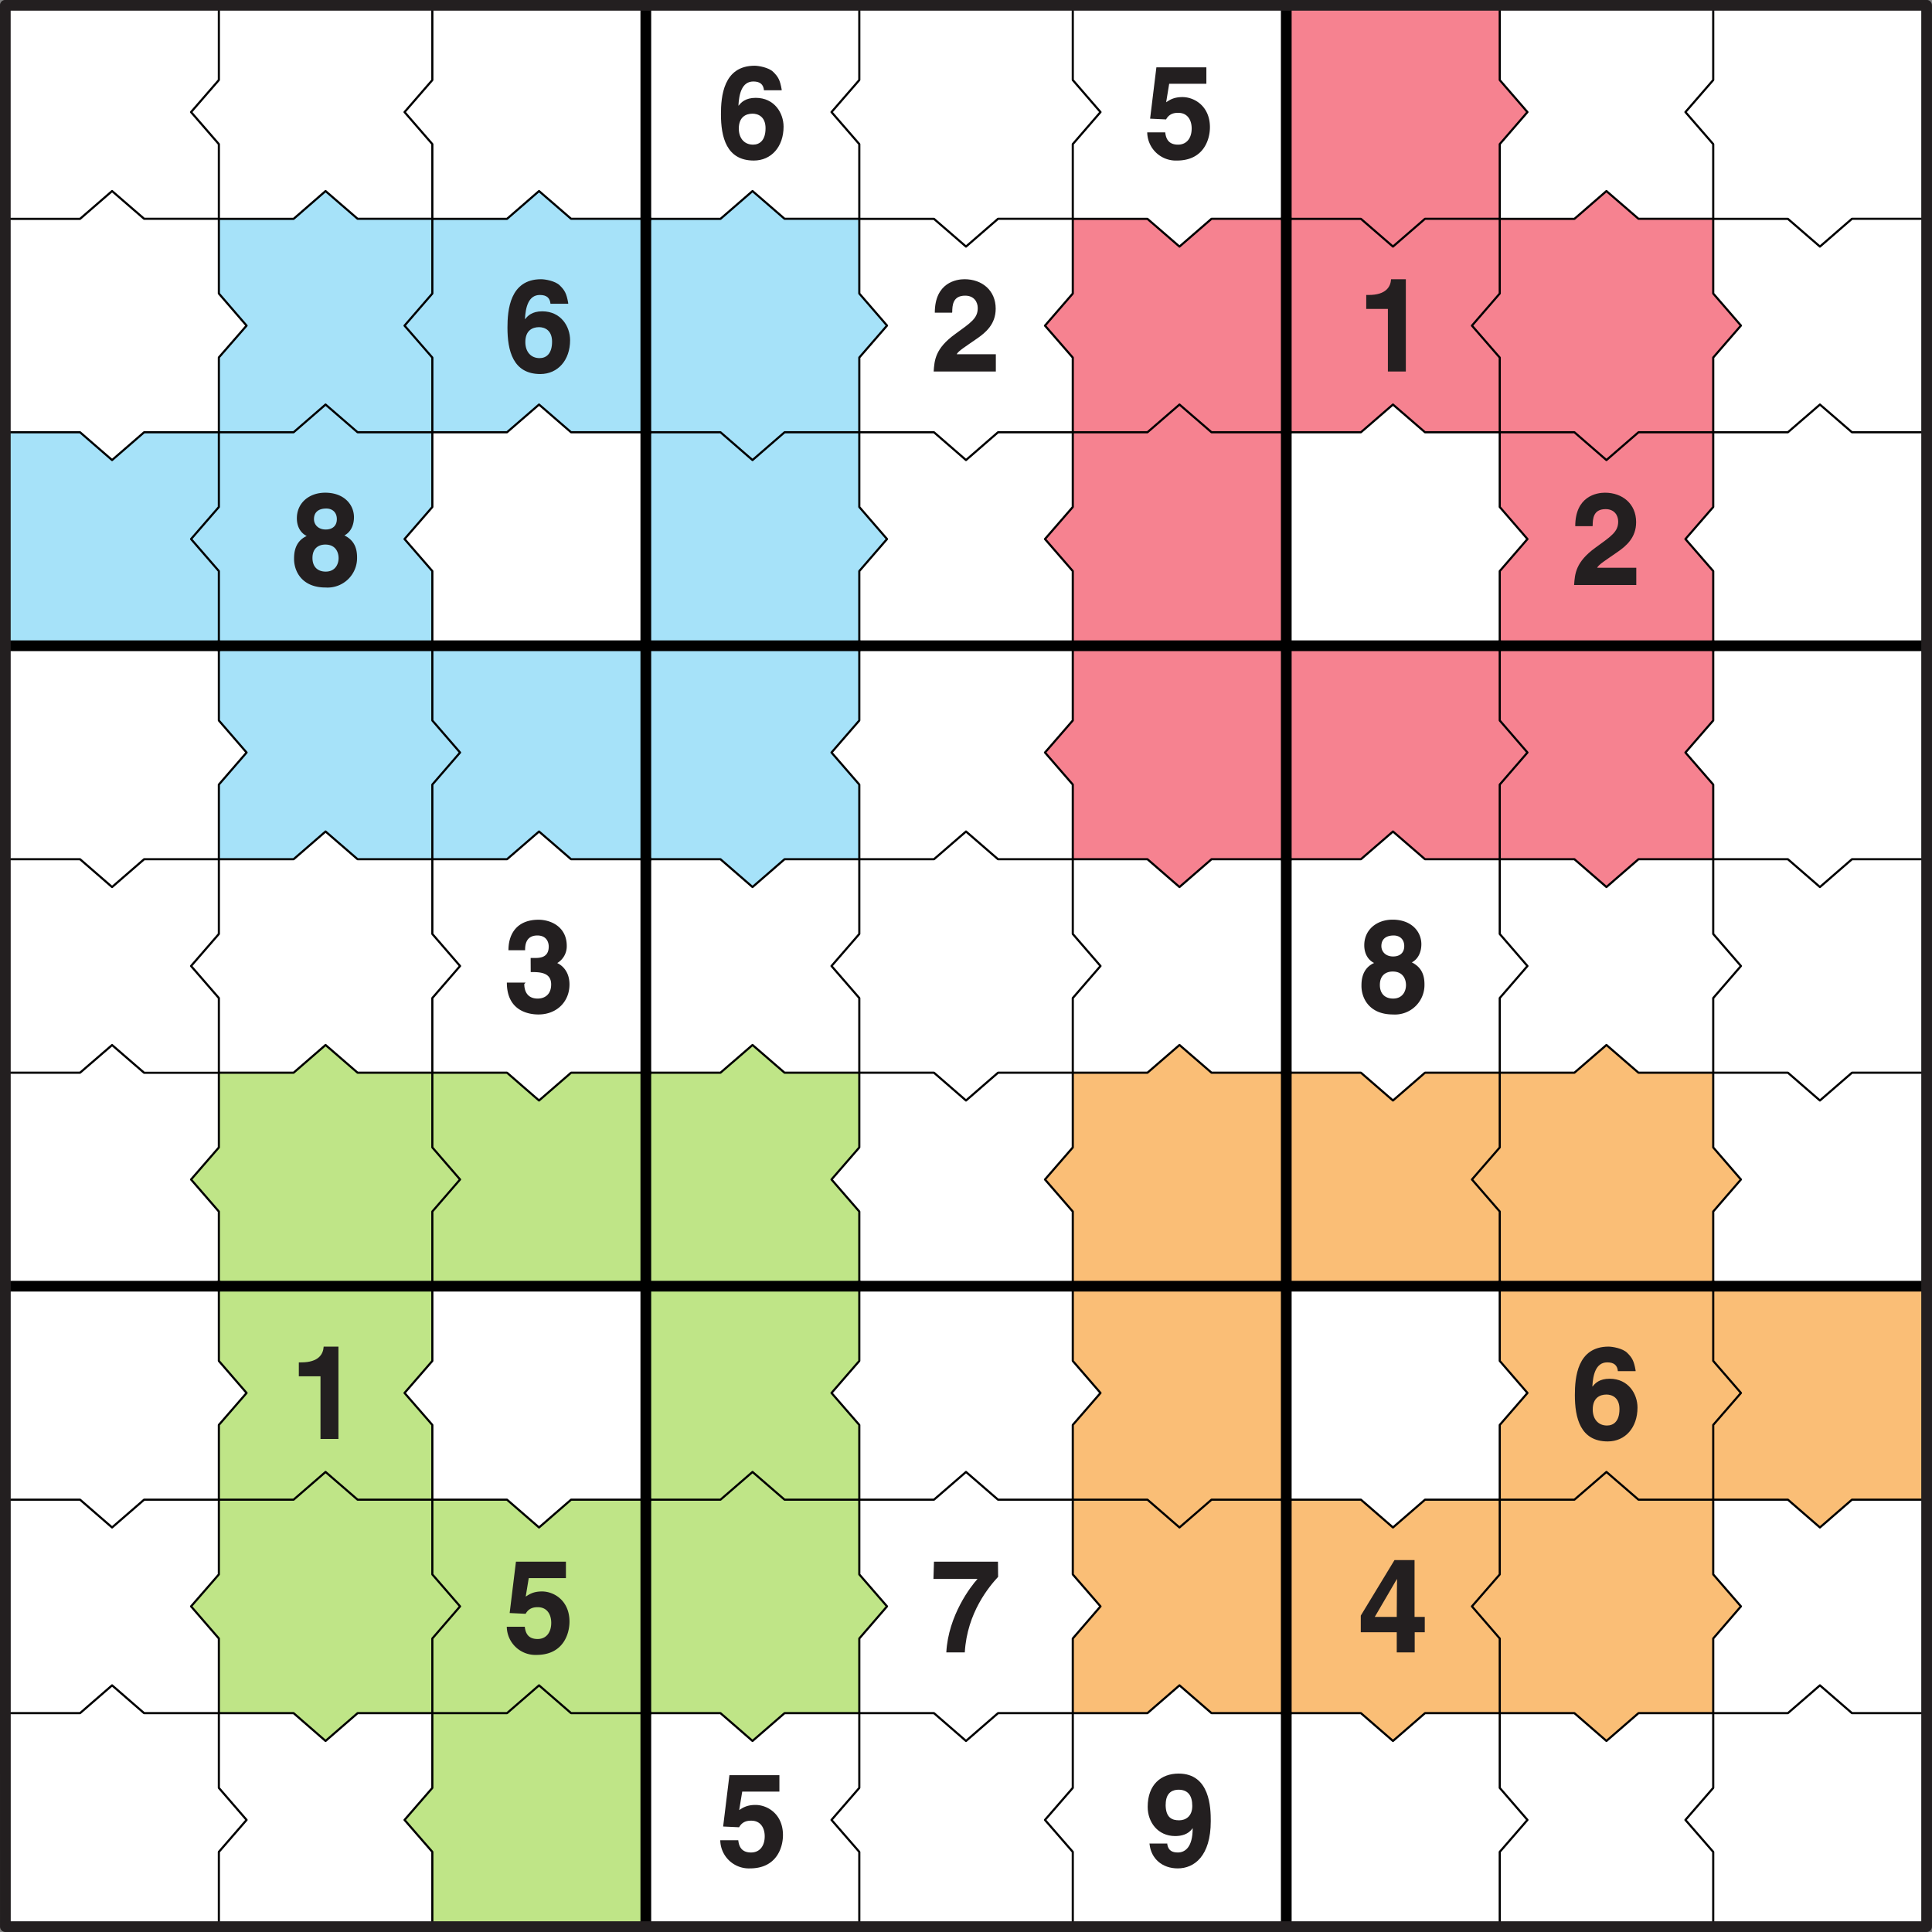 <svg xmlns="http://www.w3.org/2000/svg" xmlns:xlink="http://www.w3.org/1999/xlink" width="340.16" height="340.16" viewBox="0 0 255.119 255.119"><rect x="0" y="0" width="255.119" height="255.119" fill="#808080" stroke="none"/><defs><symbol overflow="visible" id="e"><path d="M8.55-9.05c-.22-1.26-.46-1.68-1.11-2.32-.6-.6-1.96-.82-2.46-.82-4.15 0-4.45 4.11-4.45 6.4 0 2.98.7 6.12 4.34 6.12C7.2.33 8.8-1.52 8.8-4.14c0-1.8-1.2-3.81-3.68-3.81-1.34 0-1.93.6-2.25 1.03l-.03-.03c.08-1.49.44-3.16 1.97-3.16.9 0 1.33.4 1.4 1.16h2.34zM6.42-3.94c0 1.63-.8 2.17-1.65 2.17-1.13 0-1.88-.82-1.88-2.12 0-1.5.9-1.97 1.81-1.97.74 0 1.72.4 1.72 1.92zm0 0"/></symbol><symbol overflow="visible" id="f"><path d="M3.36-9.81h4.89v-2.17h-6.6L.82-5.2l2.11.1c.47-.87 1.28-.87 1.61-.87 1.25 0 1.77 1 1.77 2.06 0 1.29-.67 2.14-1.8 2.14-1.05 0-1.58-.54-1.69-1.62H.44A3.78 3.78 0 0 0 4.36.33c3.53 0 4.36-2.77 4.36-4.4 0-2.76-2.03-3.98-3.63-3.98-1.17 0-1.71.4-2.15.68l.4-2.44zm0 0"/></symbol><symbol overflow="visible" id="g"><path d="M2.88-7.84c.01-.88.06-2.18 1.71-2.18 1.16 0 1.66.83 1.66 1.63 0 1.36-.86 1.9-3.02 3.47C.63-3.03.53-1.48.43 0h8.21v-2.28H3.47c.23-.45 1.06-.94 2.65-2.05 1.16-.8 2.5-1.9 2.5-3.97 0-2.43-1.82-3.89-4.12-3.89-1.06 0-3.92.44-3.92 4.42h2.28zm0 0"/></symbol><symbol overflow="visible" id="h"><path d="M1.17-8.27h2.86V0H6.4v-12.19H4.45c-.06 1-.67 2.08-2.95 2.08h-.33zm0 0"/></symbol><symbol overflow="visible" id="i"><path d="M4.72-7.33C3.7-7.33 3.17-8 3.17-8.7c0-.88.56-1.4 1.63-1.4.76 0 1.39.47 1.39 1.4 0 .86-.55 1.37-1.47 1.37zm4.14 3.67c0-1.54-.64-2.37-1.67-2.89.84-.43 1.26-1.37 1.26-2.4 0-1.66-1.3-3.24-3.8-3.24-2.1 0-3.74 1.33-3.74 3.38 0 1.12.51 1.95 1.3 2.34C.54-5.72.54-4.03.54-3.42.55-1.78 1.6.33 4.7.33a3.9 3.9 0 0 0 4.16-3.99zm-2.44.11c0 .83-.47 1.78-1.7 1.78-1.08 0-1.75-.65-1.75-1.8 0-1.3.83-1.77 1.7-1.77 1.31 0 1.75.95 1.75 1.8zm0 0"/></symbol><symbol overflow="visible" id="j"><path d="M3.6-5.27c1.1 0 2.7-.01 2.7 1.63 0 1.34-.85 1.87-1.78 1.87-1.6 0-1.77-1.34-1.77-1.92l.17-.19H.45C.45-.02 3.5.33 4.62.33c2.43 0 4.1-1.7 4.1-3.96 0-2.05-1.38-2.77-1.8-2.9v.17a2.58 2.58 0 0 0 1.44-2.36c0-2.55-2.13-3.46-3.73-3.46-2.7 0-3.97 1.7-3.97 4.03h2.2c0-.5 0-1.95 1.62-1.95 1.3 0 1.5 1.02 1.5 1.45 0 1.57-1.3 1.52-2.01 1.52h-.38zm0 0"/></symbol><symbol overflow="visible" id="k"><path d="M8.92-11.98H.47L.4-9.7h5.82C5.37-8.78 2.36-4.9 2.1 0h2.44c.3-5.27 3.25-8.73 4.4-9.98zm0 0"/></symbol><symbol overflow="visible" id="l"><path d="M2.2-4.52L5.2-9.66h.04c0 .3-.04 2.18-.04 4.97h-2.9zm6.7-.17H7.55v-7.5H4.9L.45-4.86v2.2H5.2V0h2.37v-2.66H8.9zm0 0"/></symbol><symbol overflow="visible" id="m"><path d="M2.88-8.1c0-1.74 1.09-1.96 1.7-1.96 1.22 0 1.81.76 1.81 2.14 0 1.4-.9 1.9-1.73 1.9-.91 0-1.79-.3-1.79-2.09zM.75-2.87C.95-.96 2.42.33 4.47.33c2.16 0 4.36-1.6 4.36-6.25 0-1.69-.08-6.27-4.24-6.27-2.34 0-4.09 1.47-4.09 4.4 0 2.02 1.34 3.85 3.64 3.85.81 0 1.75-.22 2.28-1.03l.02.03c0 2.46-.99 3.17-1.96 3.17-.73 0-1.25-.25-1.39-1.07v-.11H.73zm0 0"/></symbol><clipPath id="a"><path d="M225 84h30.12v2H225zm0 0"/></clipPath><clipPath id="b"><path d="M225 169h30.12v2H225zm0 0"/></clipPath><clipPath id="c"><path d="M84 225h2v30.12h-2zm0 0"/></clipPath><clipPath id="d"><path d="M169 225h2v30.12h-2zm0 0"/></clipPath><clipPath id="n"><path d="M0 0h255.12v255.12H0zm0 0"/></clipPath></defs><path d="M.7.7h253.71v253.71H.71zm0 0" fill="#fff"/><path d="M169.85.7h28.19v28.2h-28.2zm0 0M141.66 28.9h28.18v28.18h-28.18zm0 0M169.85 28.9h28.19v28.18h-28.2zm0 0" fill="#f68290"/><path d="M198.04 28.9h28.19v28.18h-28.2zm0 0M141.66 57.08h28.18v28.2h-28.18zm0 0M198.04 57.08h28.19v28.2h-28.2zm0 0" fill="#f68290"/><path d="M141.66 85.27h28.18v28.2h-28.18zm0 0M169.85 85.27h28.19v28.2h-28.2zm0 0" fill="#f68290"/><path d="M198.04 85.27h28.19v28.2h-28.2zm0 0" fill="#f68290"/><path d="M28.9 28.9h28.19v28.18h-28.2zm0 0" fill="#a6e2f9"/><path d="M57.09 28.9h28.19v28.18h-28.2zm0 0M85.28 28.9h28.18v28.18H85.28zm0 0M.7 57.08h28.2v28.2H.7zm0 0" fill="#a6e2f9"/><path d="M28.9 57.08h28.19v28.2h-28.2zm0 0M85.28 57.08h28.18v28.2H85.28zm0 0" fill="#a6e2f9"/><path d="M28.9 85.27h28.19v28.2h-28.2zm0 0" fill="#a6e2f9"/><path d="M57.09 85.27h28.19v28.2h-28.2zm0 0M85.28 85.27h28.18v28.2H85.28zm0 0" fill="#a6e2f9"/><path d="M28.9 141.65h28.19v28.19h-28.2zm0 0" fill="#bfe587"/><path d="M57.09 141.65h28.19v28.19h-28.2zm0 0M85.28 141.65h28.18v28.19H85.28zm0 0M28.9 169.84h28.19v28.2h-28.2zm0 0M85.28 169.84h28.18v28.2H85.28zm0 0" fill="#bfe587"/><path d="M28.9 198.03h28.19v28.19h-28.2zm0 0" fill="#bfe587"/><path d="M57.09 198.03h28.19v28.19h-28.2zm0 0M85.28 198.03h28.18v28.19H85.28zm0 0M57.09 226.22h28.19v28.19h-28.2zm0 0" fill="#bfe587"/><path d="M141.66 141.65h28.18v28.19h-28.18zm0 0M169.85 141.65h28.19v28.19h-28.2zm0 0" fill="#fabe76"/><path d="M198.04 141.65h28.19v28.19h-28.2zm0 0M141.66 169.84h28.18v28.2h-28.18zm0 0M198.04 169.84h28.19v28.2h-28.2zm0 0M226.23 169.84h28.18v28.2h-28.18zm0 0" fill="#fabe76"/><path d="M141.66 198.03h28.18v28.19h-28.18zm0 0M169.85 198.03h28.19v28.19h-28.2zm0 0" fill="#fabe76"/><path d="M198.04 198.03h28.19v28.19h-28.2zm0 0" fill="#fabe76"/><path d="M32.56 10.57H28.9l-3.67 4.23 3.67 4.23h3.66zm0 0M60.75 10.57H57.1l-3.67 4.23 3.67 4.23h3.66zm0 0M138 10.57h3.66l3.66 4.23-3.66 4.23h-3.67zm0 0M123.33 25.23v3.66l4.23 3.67 4.23-3.67v-3.66zm0 0M117.13 10.57h-3.66l-3.67 4.23 3.67 4.23h3.66zm0 0M151.52 25.23v3.66l4.23 3.67 4.23-3.67v-3.66zm0 0" fill="#fff"/><path d="M194.37 10.57h3.67l3.66 4.23-3.66 4.23h-3.67zm0 0M179.71 25.23v3.66l4.23 3.67 4.23-3.67v-3.66zm0 0" fill="#f68290"/><path d="M236.09 25.23v3.66l4.23 3.67 4.23-3.67v-3.66zm0 0M229.9 10.57h-3.67l-3.67 4.23 3.67 4.23h3.66zm0 0M10.57 32.56v-3.67l4.23-3.66 4.23 3.66v3.67zm0 0M25.23 38.76h3.67L32.56 43 28.9 47.2h-3.67zm0 0M10.57 53.42v3.66l4.23 3.67 4.23-3.67v-3.66zm0 0" fill="#fff"/><path d="M38.77 32.56v-3.67l4.22-3.66 4.23 3.66v3.67zm0 0M66.95 32.56v-3.67l4.23-3.66 4.23 3.66v3.67zm0 0M60.75 38.76H57.1L53.42 43l3.67 4.22h3.66zm0 0M95.14 32.56v-3.67l4.23-3.66 4.23 3.66v3.67zm0 0M109.8 38.76h3.67l3.66 4.23-3.66 4.22h-3.67zm0 0M95.14 53.42v3.66l4.23 3.67 4.23-3.67v-3.66zm0 0" fill="#a6e2f9"/><path d="M123.33 53.42v3.66l4.23 3.67 4.23-3.67v-3.66zm0 0" fill="#fff"/><path d="M145.32 38.76h-3.66L137.99 43l3.67 4.22h3.66zm0 0M207.9 32.56v-3.67l4.23-3.66 4.23 3.66v3.67zm0 0M222.56 38.76h3.67l3.66 4.23-3.66 4.22h-3.67zm0 0M207.9 53.42v3.66l4.23 3.67 4.23-3.67v-3.66zm0 0M201.7 38.76h-3.66L194.37 43l3.67 4.22h3.66zm0 0" fill="#f68290"/><path d="M38.77 60.75v-3.67l4.22-3.66 4.23 3.66v3.67zm0 0M32.56 66.95H28.9l-3.67 4.23 3.67 4.23h3.66zm0 0" fill="#a6e2f9"/><path d="M66.95 60.75v-3.67l4.23-3.66 4.23 3.66v3.67zm0 0M60.75 66.95H57.1l-3.67 4.23 3.67 4.23h3.66zm0 0" fill="#fff"/><path d="M109.8 66.95h3.67l3.66 4.23-3.66 4.23h-3.67zm0 0" fill="#a6e2f9"/><path d="M151.52 60.75v-3.67l4.23-3.66 4.23 3.66v3.67zm0 0M145.32 66.95h-3.66l-3.67 4.23 3.67 4.23h3.66zm0 0" fill="#f68290"/><path d="M179.71 60.75v-3.67l4.23-3.66 4.23 3.66v3.67zm0 0M194.37 66.95h3.67l3.66 4.23-3.66 4.23h-3.67zm0 0M236.09 60.75v-3.67l4.23-3.66 4.23 3.66v3.67zm0 0M229.9 66.95h-3.67l-3.67 4.23 3.67 4.23h3.66zm0 0M25.23 95.14h3.67l3.66 4.23-3.66 4.23h-3.67zm0 0M10.57 109.8v3.66l4.23 3.67 4.23-3.67v-3.66zm0 0" fill="#fff"/><path d="M53.42 95.14h3.67l3.66 4.23-3.66 4.23h-3.67zm0 0M95.14 109.8v3.66l4.23 3.67 4.23-3.67v-3.66zm0 0" fill="#a6e2f9"/><path d="M117.13 95.14h-3.66l-3.67 4.23 3.67 4.23h3.66zm0 0" fill="#fff"/><path d="M151.52 109.8v3.66l4.23 3.67 4.23-3.67v-3.66zm0 0M145.32 95.14h-3.66l-3.67 4.23 3.67 4.23h3.66zm0 0M194.37 95.14h3.67l3.66 4.23-3.66 4.23h-3.67zm0 0M207.9 109.8v3.66l4.23 3.67 4.23-3.67v-3.66zm0 0" fill="#f68290"/><path d="M236.09 109.8v3.66l4.23 3.67 4.23-3.67v-3.66zm0 0M229.9 95.14h-3.67l-3.67 4.23 3.67 4.23h3.66zm0 0M38.77 117.13v-3.67l4.22-3.66 4.23 3.66v3.67zm0 0M53.42 123.33h3.67l3.66 4.23-3.66 4.23h-3.67zm0 0M32.56 123.33H28.9l-3.67 4.23 3.67 4.23h3.66zm0 0M66.95 117.13v-3.67l4.23-3.66 4.23 3.66v3.67zm0 0M66.95 137.99v3.66l4.23 3.67 4.23-3.67V138zm0 0M123.33 117.13v-3.67l4.23-3.66 4.23 3.66v3.67zm0 0M138 123.33h3.66l3.66 4.23-3.66 4.23h-3.67zm0 0M123.33 137.99v3.66l4.23 3.67 4.23-3.67V138zm0 0M117.13 123.33h-3.66l-3.67 4.23 3.67 4.23h3.66zm0 0M179.71 117.13v-3.67l4.23-3.66 4.23 3.66v3.67zm0 0M194.37 123.33h3.67l3.66 4.23-3.66 4.23h-3.67zm0 0M179.71 137.99v3.66l4.23 3.67 4.23-3.67V138zm0 0M222.56 123.33h3.67l3.66 4.23-3.66 4.23h-3.67zm0 0M236.09 137.99v3.66l4.23 3.67 4.23-3.67V138zm0 0M10.57 145.32v-3.67L14.8 138l4.23 3.66v3.67zm0 0" fill="#fff"/><path d="M38.77 145.32v-3.67l4.22-3.66 4.23 3.66v3.67zm0 0M53.42 151.52h3.67l3.66 4.23-3.66 4.23h-3.67zm0 0M32.56 151.52H28.9l-3.67 4.23 3.67 4.23h3.66zm0 0M95.14 145.32v-3.67l4.23-3.66 4.23 3.66v3.67zm0 0" fill="#bfe587"/><path d="M117.13 151.52h-3.66l-3.67 4.23 3.67 4.23h3.66zm0 0" fill="#fff"/><path d="M151.52 145.32v-3.67l4.23-3.66 4.23 3.66v3.67zm0 0M145.32 151.52h-3.66l-3.67 4.23 3.67 4.23h3.66zm0 0M207.9 145.32v-3.67l4.23-3.66 4.23 3.66v3.67zm0 0M222.56 151.52h3.67l3.66 4.23-3.66 4.23h-3.67zm0 0M201.7 151.52h-3.66l-3.67 4.23 3.67 4.23h3.66zm0 0" fill="#fabe76"/><path d="M25.23 179.7h3.67l3.66 4.24-3.66 4.22h-3.67zm0 0M10.57 194.37v3.66l4.23 3.67 4.23-3.67v-3.66zm0 0M66.95 194.37v3.66l4.23 3.67 4.23-3.67v-3.66zm0 0M60.75 179.7H57.1l-3.67 4.24 3.67 4.22h3.66zm0 0M138 179.7h3.66l3.66 4.24-3.66 4.22h-3.67zm0 0M117.13 179.7h-3.66l-3.67 4.24 3.67 4.22h3.66zm0 0" fill="#fff"/><path d="M151.52 194.37v3.66l4.23 3.67 4.23-3.67v-3.66zm0 0" fill="#fabe76"/><path d="M194.37 179.7h3.67l3.66 4.24-3.66 4.22h-3.67zm0 0M179.71 194.37v3.66l4.23 3.67 4.23-3.67v-3.66zm0 0" fill="#fff"/><path d="M222.56 179.7h3.67l3.66 4.24-3.66 4.22h-3.67zm0 0M236.09 194.37v3.66l4.23 3.67 4.23-3.67v-3.66zm0 0" fill="#fabe76"/><path d="M38.77 201.7v-3.67l4.22-3.66 4.23 3.66v3.67zm0 0M53.42 207.9h3.67l3.66 4.22-3.66 4.24h-3.67zm0 0M38.77 222.55v3.67l4.22 3.67 4.23-3.67v-3.67zm0 0M32.56 207.9H28.9l-3.67 4.22 3.67 4.24h3.66zm0 0M95.14 201.7v-3.67l4.23-3.66 4.23 3.66v3.67zm0 0M109.8 207.9h3.67l3.66 4.22-3.66 4.24h-3.67zm0 0M95.14 222.55v3.67l4.23 3.67 4.23-3.67v-3.67zm0 0" fill="#bfe587"/><path d="M123.33 201.7v-3.67l4.23-3.66 4.23 3.66v3.67zm0 0M138 207.9h3.66l3.66 4.22-3.66 4.24h-3.67zm0 0M123.33 222.55v3.67l4.23 3.67 4.23-3.67v-3.67zm0 0" fill="#fff"/><path d="M179.71 222.55v3.67l4.23 3.67 4.23-3.67v-3.67zm0 0M207.9 201.7v-3.67l4.23-3.66 4.23 3.66v3.67zm0 0M222.56 207.9h3.67l3.66 4.22-3.66 4.24h-3.67zm0 0M207.9 222.55v3.67l4.23 3.67 4.23-3.67v-3.67zm0 0M201.7 207.9h-3.66l-3.67 4.22 3.67 4.24h3.66zm0 0" fill="#fabe76"/><path d="M10.57 229.89v-3.67l4.23-3.67 4.23 3.67v3.67zm0 0M25.23 236.09h3.67l3.66 4.23-3.66 4.22h-3.67zm0 0" fill="#fff"/><path d="M66.95 229.89v-3.67l4.23-3.67 4.23 3.67v3.67zm0 0M60.75 236.09H57.1l-3.67 4.23 3.67 4.22h3.66zm0 0" fill="#bfe587"/><path d="M117.13 236.09h-3.66l-3.67 4.23 3.67 4.22h3.66zm0 0M151.52 229.89v-3.67l4.23-3.67 4.23 3.67v3.67zm0 0M145.32 236.09h-3.66l-3.67 4.23 3.67 4.22h3.66zm0 0M194.37 236.09h3.67l3.66 4.23-3.66 4.22h-3.67zm0 0M236.09 229.89v-3.67l4.23-3.67 4.23 3.67v3.67zm0 0M229.9 236.09h-3.67l-3.67 4.23 3.67 4.22h3.66zm0 0" fill="#fff"/><path d="M28.9.7v9.87l-3.67 4.23 3.67 4.23v9.86" fill="none" stroke-width=".283" stroke-linecap="round" stroke-linejoin="round" stroke="#000" stroke-miterlimit="10"/><path d="M.7 28.9h9.87l4.23-3.67 4.23 3.66h9.87M57.09.7v9.87l-3.67 4.23 3.67 4.23v9.86M28.9 28.9h9.87l4.22-3.67 4.23 3.66h9.87" fill="none" stroke-width=".283" stroke-linecap="round" stroke-linejoin="round" stroke="#000" stroke-miterlimit="10"/><path d="M85.28.7v28.2" fill="none" stroke-width="1.417" stroke-linecap="round" stroke-linejoin="round" stroke="#000" stroke-miterlimit="10"/><path d="M57.09 28.9h9.86l4.23-3.67 4.23 3.66h9.87M113.47.7v9.87l-3.67 4.23 3.67 4.23v9.86" fill="none" stroke-width=".283" stroke-linecap="round" stroke-linejoin="round" stroke="#000" stroke-miterlimit="10"/><path d="M85.28 28.9h9.86l4.23-3.67 4.23 3.66h9.87M141.66.7v9.87l3.66 4.23-3.66 4.23v9.86M113.47 28.9h9.86l4.23 3.66 4.23-3.67h9.87" fill="none" stroke-width=".283" stroke-linecap="round" stroke-linejoin="round" stroke="#000" stroke-miterlimit="10"/><path d="M169.85.7v28.2" fill="none" stroke-width="1.417" stroke-linecap="round" stroke-linejoin="round" stroke="#000" stroke-miterlimit="10"/><path d="M141.66 28.9h9.86l4.23 3.66 4.23-3.67h9.87M198.04.7v9.87l3.66 4.23-3.66 4.23v9.86M169.85 28.9h9.86l4.23 3.66 4.23-3.67h9.87M226.23.7v9.87l-3.67 4.23 3.67 4.23v9.86M198.04 28.9h9.86l4.23-3.67 4.23 3.66h9.87M226.23 28.9h9.86l4.23 3.66 4.23-3.67h9.86M28.9 28.9v9.86L32.56 43 28.9 47.2v9.87M.7 57.08h9.87l4.23 3.67 4.23-3.67h9.87M57.09 28.9v9.86L53.42 43l3.67 4.22v9.87" fill="none" stroke-width=".283" stroke-linecap="round" stroke-linejoin="round" stroke="#000" stroke-miterlimit="10"/><path d="M28.9 57.08h9.87l4.22-3.66 4.23 3.66h9.87" fill="none" stroke-width=".283" stroke-linecap="round" stroke-linejoin="round" stroke="#000" stroke-miterlimit="10"/><path d="M85.28 28.9v28.18" fill="none" stroke-width="1.417" stroke-linecap="round" stroke-linejoin="round" stroke="#000" stroke-miterlimit="10"/><path d="M57.09 57.08h9.86l4.23-3.66 4.23 3.66h9.87M113.47 28.9v9.86l3.66 4.23-3.66 4.22v9.87M85.28 57.08h9.86l4.23 3.67 4.23-3.67h9.87M141.66 28.9v9.86L137.99 43l3.67 4.22v9.87" fill="none" stroke-width=".283" stroke-linecap="round" stroke-linejoin="round" stroke="#000" stroke-miterlimit="10"/><path d="M113.47 57.08h9.86l4.23 3.67 4.23-3.67h9.87" fill="none" stroke-width=".283" stroke-linecap="round" stroke-linejoin="round" stroke="#000" stroke-miterlimit="10"/><path d="M169.85 28.9v28.18" fill="none" stroke-width="1.417" stroke-linecap="round" stroke-linejoin="round" stroke="#000" stroke-miterlimit="10"/><path d="M141.66 57.08h9.86l4.23-3.66 4.23 3.66h9.87M198.04 28.9v9.86L194.37 43l3.67 4.22v9.87" fill="none" stroke-width=".283" stroke-linecap="round" stroke-linejoin="round" stroke="#000" stroke-miterlimit="10"/><path d="M169.85 57.08h9.86l4.23-3.66 4.23 3.66h9.87M226.23 28.9v9.86l3.66 4.23-3.66 4.22v9.87M198.04 57.08h9.86l4.23 3.67 4.23-3.67h9.87M226.23 57.08h9.86l4.23-3.66 4.23 3.66h9.86M28.9 57.08v9.87l-3.67 4.23 3.67 4.23v9.86" fill="none" stroke-width=".283" stroke-linecap="round" stroke-linejoin="round" stroke="#000" stroke-miterlimit="10"/><path d="M.7 85.27h28.2" fill="none" stroke-width="1.417" stroke-linecap="round" stroke-linejoin="round" stroke="#000" stroke-miterlimit="10"/><path d="M57.09 57.08v9.87l-3.67 4.23 3.67 4.23v9.86" fill="none" stroke-width=".283" stroke-linecap="round" stroke-linejoin="round" stroke="#000" stroke-miterlimit="10"/><path d="M28.9 85.27h28.19M85.28 57.08v28.2M57.09 85.27h28.19" fill="none" stroke-width="1.417" stroke-linecap="round" stroke-linejoin="round" stroke="#000" stroke-miterlimit="10"/><path d="M113.47 57.08v9.87l3.66 4.23-3.66 4.23v9.86" fill="none" stroke-width=".283" stroke-linecap="round" stroke-linejoin="round" stroke="#000" stroke-miterlimit="10"/><path d="M85.28 85.27h28.19" fill="none" stroke-width="1.417" stroke-linecap="round" stroke-linejoin="round" stroke="#000" stroke-miterlimit="10"/><path d="M141.66 57.08v9.87l-3.67 4.23 3.67 4.23v9.86" fill="none" stroke-width=".283" stroke-linecap="round" stroke-linejoin="round" stroke="#000" stroke-miterlimit="10"/><path d="M113.47 85.27h28.19M169.85 57.08v28.2M141.66 85.27h28.19" fill="none" stroke-width="1.417" stroke-linecap="round" stroke-linejoin="round" stroke="#000" stroke-miterlimit="10"/><path d="M198.04 57.08v9.87l3.66 4.23-3.66 4.23v9.86" fill="none" stroke-width=".283" stroke-linecap="round" stroke-linejoin="round" stroke="#000" stroke-miterlimit="10"/><path d="M169.85 85.27h28.19" fill="none" stroke-width="1.417" stroke-linecap="round" stroke-linejoin="round" stroke="#000" stroke-miterlimit="10"/><path d="M226.23 57.08v9.87l-3.67 4.23 3.67 4.23v9.86" fill="none" stroke-width=".283" stroke-linecap="round" stroke-linejoin="round" stroke="#000" stroke-miterlimit="10"/><path d="M198.04 85.27h28.19" fill="none" stroke-width="1.417" stroke-linecap="round" stroke-linejoin="round" stroke="#000" stroke-miterlimit="10"/><g clip-path="url(#a)"><path d="M226.23 85.27h28.18" fill="none" stroke-width="1.417" stroke-linecap="round" stroke-linejoin="round" stroke="#000" stroke-miterlimit="10"/></g><path d="M28.9 85.27v9.87l3.66 4.23-3.66 4.23v9.86M.7 113.46h9.87l4.23 3.67 4.23-3.67h9.87M57.09 85.27v9.87l3.66 4.23-3.66 4.23v9.86" fill="none" stroke-width=".283" stroke-linecap="round" stroke-linejoin="round" stroke="#000" stroke-miterlimit="10"/><path d="M28.9 113.46h9.87l4.22-3.66 4.23 3.66h9.87" fill="none" stroke-width=".283" stroke-linecap="round" stroke-linejoin="round" stroke="#000" stroke-miterlimit="10"/><path d="M85.28 85.27v28.2" fill="none" stroke-width="1.417" stroke-linecap="round" stroke-linejoin="round" stroke="#000" stroke-miterlimit="10"/><path d="M57.09 113.46h9.86l4.23-3.66 4.23 3.66h9.87M113.47 85.27v9.87l-3.67 4.23 3.67 4.23v9.86" fill="none" stroke-width=".283" stroke-linecap="round" stroke-linejoin="round" stroke="#000" stroke-miterlimit="10"/><path d="M85.28 113.46h9.86l4.23 3.67 4.23-3.67h9.87M141.66 85.27v9.87l-3.67 4.23 3.67 4.23v9.86" fill="none" stroke-width=".283" stroke-linecap="round" stroke-linejoin="round" stroke="#000" stroke-miterlimit="10"/><path d="M113.47 113.46h9.86l4.23-3.66 4.23 3.66h9.87" fill="none" stroke-width=".283" stroke-linecap="round" stroke-linejoin="round" stroke="#000" stroke-miterlimit="10"/><path d="M169.85 85.27v28.2" fill="none" stroke-width="1.417" stroke-linecap="round" stroke-linejoin="round" stroke="#000" stroke-miterlimit="10"/><path d="M141.66 113.46h9.86l4.23 3.67 4.23-3.67h9.87M198.04 85.27v9.87l3.66 4.23-3.66 4.23v9.86M169.85 113.46h9.86l4.23-3.66 4.23 3.66h9.87M226.23 85.27v9.87l-3.67 4.23 3.67 4.23v9.86" fill="none" stroke-width=".283" stroke-linecap="round" stroke-linejoin="round" stroke="#000" stroke-miterlimit="10"/><path d="M198.04 113.46h9.86l4.23 3.67 4.23-3.67h9.87M226.23 113.46h9.86l4.23 3.67 4.23-3.67h9.86M28.9 113.46v9.87l-3.67 4.23 3.67 4.23v9.86M.7 141.65h9.87L14.8 138l4.23 3.66h9.87M57.09 113.46v9.87l3.66 4.23-3.66 4.23v9.86M28.9 141.65h9.87l4.22-3.66 4.23 3.66h9.87" fill="none" stroke-width=".283" stroke-linecap="round" stroke-linejoin="round" stroke="#000" stroke-miterlimit="10"/><path d="M85.28 113.46v28.2" fill="none" stroke-width="1.417" stroke-linecap="round" stroke-linejoin="round" stroke="#000" stroke-miterlimit="10"/><path d="M57.09 141.65h9.86l4.23 3.67 4.23-3.67h9.87M113.47 113.46v9.87l-3.67 4.23 3.67 4.23v9.86" fill="none" stroke-width=".283" stroke-linecap="round" stroke-linejoin="round" stroke="#000" stroke-miterlimit="10"/><path d="M85.28 141.65h9.86l4.23-3.66 4.23 3.66h9.87M141.66 113.46v9.87l3.66 4.23-3.66 4.23v9.86M113.47 141.65h9.86l4.23 3.67 4.23-3.67h9.87" fill="none" stroke-width=".283" stroke-linecap="round" stroke-linejoin="round" stroke="#000" stroke-miterlimit="10"/><path d="M169.85 113.46v28.2" fill="none" stroke-width="1.417" stroke-linecap="round" stroke-linejoin="round" stroke="#000" stroke-miterlimit="10"/><path d="M141.66 141.65h9.86l4.23-3.66 4.23 3.66h9.87M198.04 113.46v9.87l3.66 4.23-3.66 4.23v9.86M169.85 141.65h9.86l4.23 3.67 4.23-3.67h9.87M226.23 113.46v9.87l3.66 4.23-3.66 4.23v9.86M198.04 141.65h9.86l4.23-3.66 4.23 3.66h9.87M226.23 141.65h9.86l4.23 3.67 4.23-3.67h9.86M28.9 141.65v9.87l-3.67 4.23 3.67 4.23v9.86" fill="none" stroke-width=".283" stroke-linecap="round" stroke-linejoin="round" stroke="#000" stroke-miterlimit="10"/><path d="M.7 169.84h28.2" fill="none" stroke-width="1.417" stroke-linecap="round" stroke-linejoin="round" stroke="#000" stroke-miterlimit="10"/><path d="M57.09 141.65v9.87l3.66 4.23-3.66 4.23v9.86" fill="none" stroke-width=".283" stroke-linecap="round" stroke-linejoin="round" stroke="#000" stroke-miterlimit="10"/><path d="M28.9 169.84h28.19M85.28 141.65v28.19M57.09 169.84h28.19" fill="none" stroke-width="1.417" stroke-linecap="round" stroke-linejoin="round" stroke="#000" stroke-miterlimit="10"/><path d="M113.47 141.65v9.87l-3.67 4.23 3.67 4.23v9.86" fill="none" stroke-width=".283" stroke-linecap="round" stroke-linejoin="round" stroke="#000" stroke-miterlimit="10"/><path d="M85.28 169.84h28.19" fill="none" stroke-width="1.417" stroke-linecap="round" stroke-linejoin="round" stroke="#000" stroke-miterlimit="10"/><path d="M141.66 141.65v9.87l-3.67 4.23 3.67 4.23v9.86" fill="none" stroke-width=".283" stroke-linecap="round" stroke-linejoin="round" stroke="#000" stroke-miterlimit="10"/><path d="M113.47 169.84h28.19M169.85 141.65v28.19M141.66 169.84h28.19" fill="none" stroke-width="1.417" stroke-linecap="round" stroke-linejoin="round" stroke="#000" stroke-miterlimit="10"/><path d="M198.04 141.65v9.87l-3.67 4.23 3.67 4.23v9.86" fill="none" stroke-width=".283" stroke-linecap="round" stroke-linejoin="round" stroke="#000" stroke-miterlimit="10"/><path d="M169.85 169.84h28.19" fill="none" stroke-width="1.417" stroke-linecap="round" stroke-linejoin="round" stroke="#000" stroke-miterlimit="10"/><path d="M226.23 141.65v9.87l3.66 4.23-3.66 4.23v9.86" fill="none" stroke-width=".283" stroke-linecap="round" stroke-linejoin="round" stroke="#000" stroke-miterlimit="10"/><path d="M198.04 169.84h28.19" fill="none" stroke-width="1.417" stroke-linecap="round" stroke-linejoin="round" stroke="#000" stroke-miterlimit="10"/><g clip-path="url(#b)"><path d="M226.23 169.84h28.18" fill="none" stroke-width="1.417" stroke-linecap="round" stroke-linejoin="round" stroke="#000" stroke-miterlimit="10"/></g><path d="M28.9 169.84v9.87l3.66 4.23-3.66 4.22v9.87M.7 198.03h9.87l4.23 3.67 4.23-3.67h9.87M57.09 169.84v9.87l-3.67 4.23 3.67 4.22v9.87" fill="none" stroke-width=".283" stroke-linecap="round" stroke-linejoin="round" stroke="#000" stroke-miterlimit="10"/><path d="M28.9 198.03h9.87l4.22-3.66 4.23 3.66h9.87" fill="none" stroke-width=".283" stroke-linecap="round" stroke-linejoin="round" stroke="#000" stroke-miterlimit="10"/><path d="M85.28 169.84v28.2" fill="none" stroke-width="1.417" stroke-linecap="round" stroke-linejoin="round" stroke="#000" stroke-miterlimit="10"/><path d="M57.09 198.03h9.86l4.23 3.67 4.23-3.67h9.87M113.47 169.84v9.87l-3.67 4.23 3.67 4.22v9.87" fill="none" stroke-width=".283" stroke-linecap="round" stroke-linejoin="round" stroke="#000" stroke-miterlimit="10"/><path d="M85.28 198.03h9.86l4.23-3.66 4.23 3.66h9.87M141.66 169.84v9.87l3.66 4.23-3.66 4.22v9.87" fill="none" stroke-width=".283" stroke-linecap="round" stroke-linejoin="round" stroke="#000" stroke-miterlimit="10"/><path d="M113.47 198.03h9.86l4.23-3.66 4.23 3.66h9.87" fill="none" stroke-width=".283" stroke-linecap="round" stroke-linejoin="round" stroke="#000" stroke-miterlimit="10"/><path d="M169.85 169.84v28.2" fill="none" stroke-width="1.417" stroke-linecap="round" stroke-linejoin="round" stroke="#000" stroke-miterlimit="10"/><path d="M141.66 198.03h9.86l4.23 3.67 4.23-3.67h9.87M198.04 169.84v9.87l3.66 4.23-3.66 4.22v9.87M169.85 198.03h9.86l4.23 3.67 4.23-3.67h9.87M226.23 169.84v9.87l3.66 4.23-3.66 4.22v9.87M198.04 198.03h9.86l4.23-3.66 4.23 3.66h9.87M226.23 198.03h9.86l4.23 3.67 4.23-3.67h9.86M28.9 198.03v9.87l-3.67 4.22 3.67 4.24v9.86" fill="none" stroke-width=".283" stroke-linecap="round" stroke-linejoin="round" stroke="#000" stroke-miterlimit="10"/><path d="M.7 226.22h9.87l4.23-3.67 4.23 3.67h9.87M57.09 198.03v9.87l3.66 4.22-3.66 4.24v9.86M28.9 226.22h9.87l4.22 3.67 4.23-3.67h9.87" fill="none" stroke-width=".283" stroke-linecap="round" stroke-linejoin="round" stroke="#000" stroke-miterlimit="10"/><path d="M85.28 198.03v28.19" fill="none" stroke-width="1.417" stroke-linecap="round" stroke-linejoin="round" stroke="#000" stroke-miterlimit="10"/><path d="M57.09 226.22h9.86l4.23-3.67 4.23 3.67h9.87M113.47 198.03v9.87l3.66 4.22-3.66 4.24v9.86" fill="none" stroke-width=".283" stroke-linecap="round" stroke-linejoin="round" stroke="#000" stroke-miterlimit="10"/><path d="M85.28 226.22h9.86l4.23 3.67 4.23-3.67h9.87M141.66 198.03v9.87l3.66 4.22-3.66 4.24v9.86" fill="none" stroke-width=".283" stroke-linecap="round" stroke-linejoin="round" stroke="#000" stroke-miterlimit="10"/><path d="M113.47 226.22h9.86l4.23 3.67 4.23-3.67h9.87" fill="none" stroke-width=".283" stroke-linecap="round" stroke-linejoin="round" stroke="#000" stroke-miterlimit="10"/><path d="M169.85 198.03v28.19" fill="none" stroke-width="1.417" stroke-linecap="round" stroke-linejoin="round" stroke="#000" stroke-miterlimit="10"/><path d="M141.66 226.22h9.86l4.23-3.67 4.23 3.67h9.87M198.04 198.03v9.87l-3.67 4.22 3.67 4.24v9.86M169.85 226.22h9.86l4.23 3.67 4.23-3.67h9.87M226.23 198.03v9.87l3.66 4.22-3.66 4.24v9.86M198.04 226.22h9.86l4.23 3.67 4.23-3.67h9.87" fill="none" stroke-width=".283" stroke-linecap="round" stroke-linejoin="round" stroke="#000" stroke-miterlimit="10"/><path d="M226.23 226.22h9.86l4.23-3.67 4.23 3.67h9.86M28.9 226.22v9.87l3.66 4.23-3.66 4.22v9.87M57.09 226.22v9.87l-3.67 4.23 3.67 4.22v9.87" fill="none" stroke-width=".283" stroke-linecap="round" stroke-linejoin="round" stroke="#000" stroke-miterlimit="10"/><g clip-path="url(#c)"><path d="M85.28 226.22v28.19" fill="none" stroke-width="1.417" stroke-linecap="round" stroke-linejoin="round" stroke="#000" stroke-miterlimit="10"/></g><path d="M113.47 226.22v9.87l-3.67 4.23 3.67 4.22v9.87M141.66 226.22v9.87l-3.67 4.23 3.67 4.22v9.87" fill="none" stroke-width=".283" stroke-linecap="round" stroke-linejoin="round" stroke="#000" stroke-miterlimit="10"/><g clip-path="url(#d)"><path d="M169.85 226.22v28.19" fill="none" stroke-width="1.417" stroke-linecap="round" stroke-linejoin="round" stroke="#000" stroke-miterlimit="10"/></g><path d="M198.04 226.22v9.87l3.66 4.23-3.66 4.22v9.87M226.23 226.22v9.87l-3.67 4.23 3.67 4.22v9.87" fill="none" stroke-width=".283" stroke-linecap="round" stroke-linejoin="round" stroke="#000" stroke-miterlimit="10"/><use xlink:href="#e" x="94.67" y="20.87" fill="#231f20"/><use xlink:href="#f" x="151.05" y="20.87" fill="#231f20"/><use xlink:href="#e" x="66.48" y="49.06" fill="#231f20"/><use xlink:href="#g" x="122.86" y="49.06" fill="#231f20"/><use xlink:href="#h" x="179.24" y="49.06" fill="#231f20"/><use xlink:href="#i" x="38.29" y="77.25" fill="#231f20"/><use xlink:href="#g" x="207.43" y="77.25" fill="#231f20"/><use xlink:href="#j" x="66.48" y="133.63" fill="#231f20"/><use xlink:href="#i" x="179.24" y="133.63" fill="#231f20"/><use xlink:href="#h" x="38.29" y="190.01" fill="#231f20"/><use xlink:href="#e" x="207.43" y="190.01" fill="#231f20"/><use xlink:href="#f" x="66.48" y="218.2" fill="#231f20"/><use xlink:href="#k" x="122.86" y="218.2" fill="#231f20"/><use xlink:href="#l" x="179.24" y="218.2" fill="#231f20"/><use xlink:href="#f" x="94.67" y="246.39" fill="#231f20"/><use xlink:href="#m" x="151.05" y="246.39" fill="#231f20"/><g clip-path="url(#n)"><path d="M.7.7h253.71v253.71H.71zm0 0" fill="none" stroke-width="1.417" stroke-linecap="round" stroke-linejoin="round" stroke="#231f20" stroke-miterlimit="10"/></g></svg>